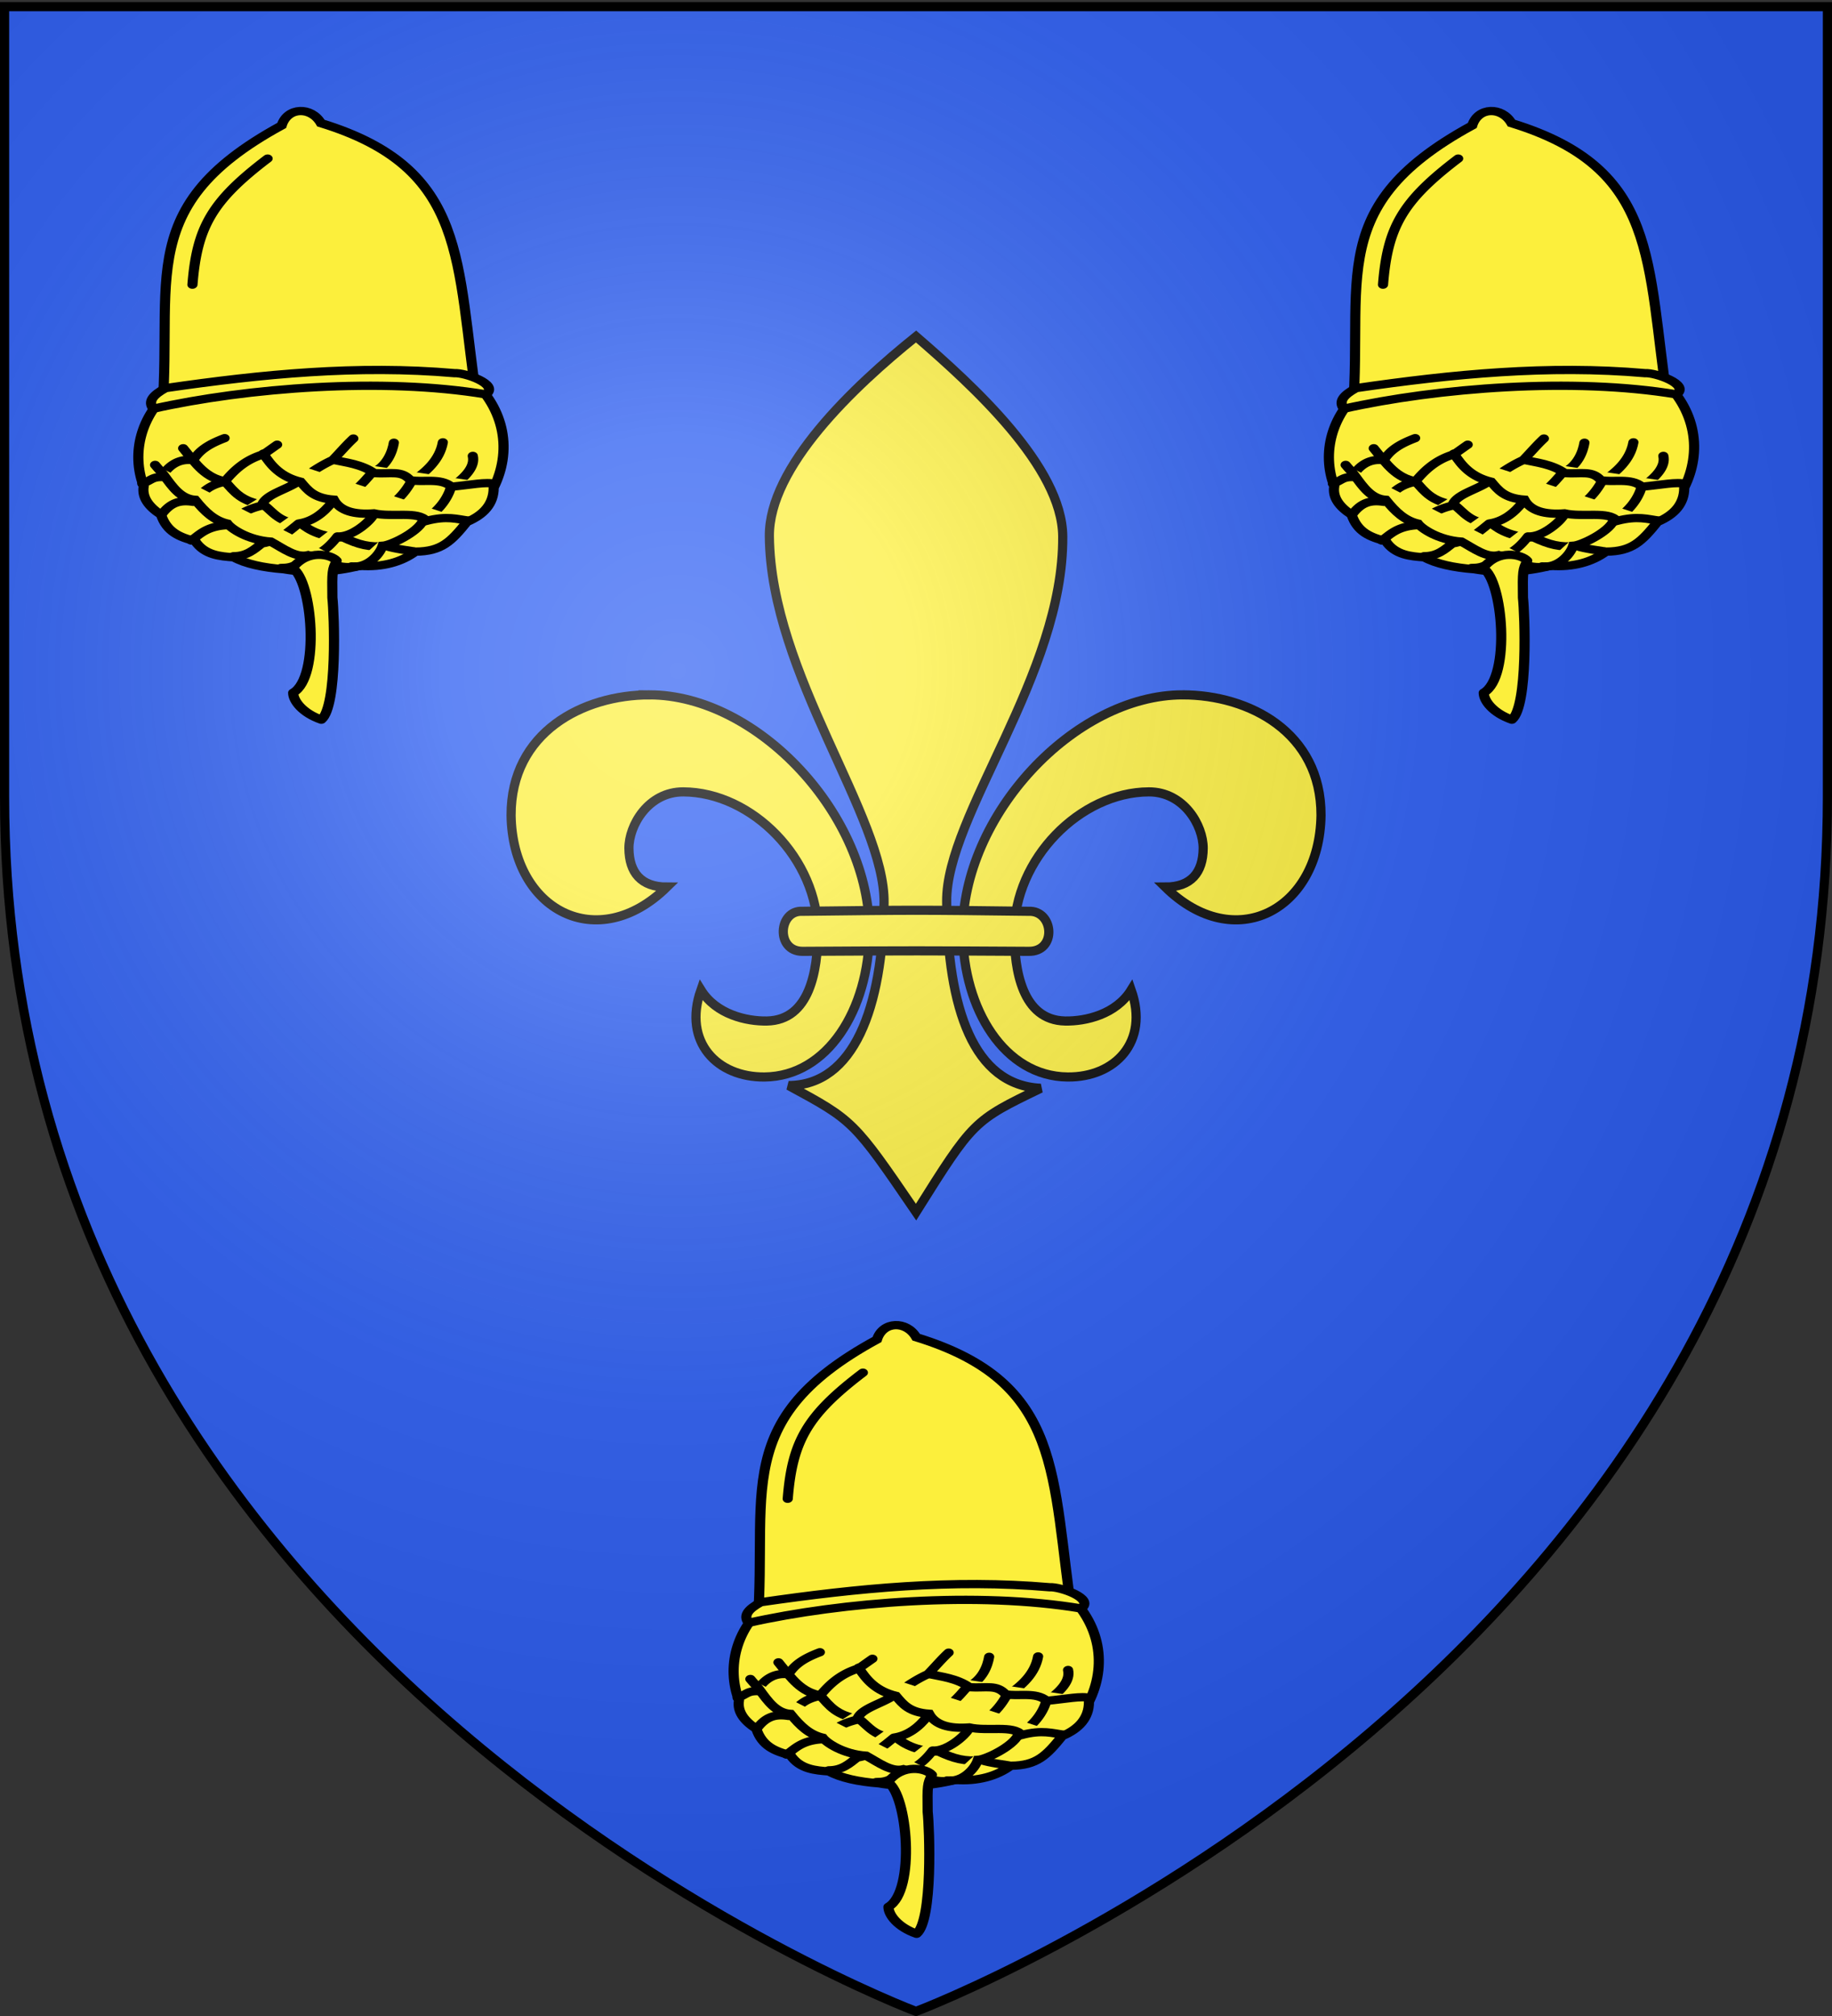 <svg xmlns="http://www.w3.org/2000/svg" xmlns:xlink="http://www.w3.org/1999/xlink" width="600" height="660" version="1.0"><rect width="100%" height="100%" fill="#333333" stroke="none"/><desc>Flag of Canton of Valais (Wallis)</desc><defs><radialGradient xlink:href="#b" id="e" cx="221.445" cy="226.331" r="300" fx="221.445" fy="226.331" gradientTransform="matrix(1.353 0 0 1.349 -77.63 -85.747)" gradientUnits="userSpaceOnUse"/><linearGradient id="b"><stop offset="0" style="stop-color:white;stop-opacity:.314"/><stop offset=".19" style="stop-color:white;stop-opacity:.251"/><stop offset=".6" style="stop-color:#6b6b6b;stop-opacity:.125"/><stop offset="1" style="stop-color:black;stop-opacity:.125"/></linearGradient><path id="c" d="M2.922 27.673c0-5.952 2.317-9.844 5.579-11.013 1.448-.519 3.307-.273 5.018 1.447 2.119 2.129 2.736 7.993-3.483 9.121.658-.956.619-3.081-.714-3.787-.99-.524-2.113-.253-2.676.123-.824.552-1.729 2.106-1.679 4.108z"/></defs><g style="display:inline"><path d="M300 658.5s298.5-112.32 298.5-397.772V2.176H1.5v258.552C1.5 546.18 300 658.5 300 658.5" style="fill:#2b5df2;fill-opacity:1;fill-rule:evenodd;stroke:none;stroke-width:1px;stroke-linecap:butt;stroke-linejoin:miter;stroke-opacity:1"/></g><g style="fill:#fcef3c;fill-opacity:1;stroke:#000;stroke-width:1.206;stroke-miterlimit:4;stroke-dasharray:none;stroke-opacity:1"><g style="fill:#fcef3c;fill-opacity:1;stroke:#000;stroke-width:1.206;stroke-miterlimit:4;stroke-dasharray:none;stroke-opacity:1"><path d="M90.953 47.211c8.686 0 18.22 4.903 18.187 15.875-.19 12.538-11.379 18.404-20.489 9.447 3.374.004 4.969-1.9 4.99-5.103.02-3.012-2.543-7.459-7.157-7.438-9.04.042-17.716 8.839-17.687 18.594.014 4.86 1.022 11.485 6.687 11.594 2.691.052 6.706-.866 8.688-4.094 2.4 6.857-2.141 11.535-8.375 11.469-8.291-.089-13.7-8.915-13.782-19-.123-15.45 14.702-31.342 28.938-31.344zM20.797 47.211c-8.685 0-18.22 4.903-18.187 15.875.19 12.538 11.38 18.404 20.49 9.447-3.374.004-4.97-1.9-4.99-5.103-.02-3.012 2.542-7.459 7.156-7.438 9.04.042 17.716 8.839 17.688 18.594-.015 4.86-1.023 11.485-6.688 11.594-2.69.052-6.705-.866-8.687-4.094-2.4 6.857 2.14 11.535 8.375 11.469 8.29-.089 13.7-8.915 13.78-19 .125-15.45-14.7-31.342-28.937-31.344z" style="fill:#fcef3c;fill-opacity:1;fill-rule:evenodd;stroke:#000;stroke-width:1.206;stroke-linecap:butt;stroke-linejoin:miter;stroke-miterlimit:4;stroke-dasharray:none;stroke-opacity:1" transform="matrix(2.49 0 0 2.485 160.888 110.163)"/></g><path d="M55.875 0c-8.203 6.592-19.382 17.206-19.293 26.33.179 18.187 15.228 36.924 15.084 48.284-.175 13.875-3.994 24.013-12.546 24.068 8.552 4.645 8.552 4.645 16.755 16.672 7.54-12.027 7.54-12.027 16.393-16.31-8.853-.419-12.244-10.522-12.366-24.611-.097-11.337 15.404-29.916 15.266-48.104C75.098 17.19 63.415 6.516 55.875 0Z" style="fill:#fcef3c;fill-opacity:1;fill-rule:evenodd;stroke:#000;stroke-width:1.206;stroke-linecap:butt;stroke-linejoin:miter;stroke-miterlimit:4;stroke-dasharray:none;stroke-opacity:1" transform="matrix(2.49 0 0 2.485 160.888 110.163)"/><path d="M40.94 75.726c-3.187-.182-3.553 5.27 0 5.274 15.185-.088 15.185-.08 29.702 0 3.816.097 3.37-5.456 0-5.274-14.517-.182-14.517-.182-29.702 0z" style="fill:#fcef3c;fill-opacity:1;fill-rule:evenodd;stroke:#000;stroke-width:1.206;stroke-linecap:butt;stroke-linejoin:miter;stroke-miterlimit:4;stroke-dasharray:none;stroke-opacity:1" transform="matrix(2.49 0 0 2.485 160.888 110.163)"/></g><path d="M300 658.5s298.5-112.32 298.5-397.772V2.176H1.5v258.552C1.5 546.18 300 658.5 300 658.5" style="opacity:1;fill:url(#e);fill-opacity:1;fill-rule:evenodd;stroke:none;stroke-width:1px;stroke-linecap:butt;stroke-linejoin:miter;stroke-opacity:1"/><path d="M300 658.5S1.5 546.18 1.5 260.728V2.176h597v258.552C598.5 546.18 300 658.5 300 658.5z" style="opacity:1;fill:none;fill-opacity:1;fill-rule:evenodd;stroke:#000;stroke-width:3;stroke-linecap:butt;stroke-linejoin:miter;stroke-miterlimit:4;stroke-dasharray:none;stroke-opacity:1"/><g style="stroke:#000;stroke-opacity:1;stroke-width:3;stroke-miterlimit:4;stroke-dasharray:none"><g style="stroke:#000;stroke-opacity:1;stroke-width:3;stroke-miterlimit:4;stroke-dasharray:none"><g style="display:inline;fill:#fcef3c;fill-opacity:1;stroke:#000;stroke-width:3.748;stroke-miterlimit:4;stroke-dasharray:none;stroke-opacity:1"><path d="M101.877 164.944c6.293 65.601.183 107.462 54.333 130.312 3.382 7.742 12.137 7.847 14.515-.449 58.616-36.055 40.222-72.165 48.918-139.56z" style="fill:#fcef3c;fill-opacity:1;fill-rule:evenodd;stroke:#000;stroke-width:3.748;stroke-linecap:butt;stroke-linejoin:miter;stroke-miterlimit:4;stroke-dasharray:none;stroke-opacity:1" transform="matrix(-.886 .03 -.024 -.722 250.597 248.796)"/><path d="m104.485 177.96 15.822 2.435 84.248-3.93 10.907-.423c10.493-10.312 14.966-26.97 10.652-42.55.816-5.052-1.65-9.378-6.068-13.145-1.89-7.847-6.53-10.486-12.264-12.472-3.34-6.558-9.155-7.304-14.056-7.944-4.215-3.119-10.766-5.148-18.352-6.163-8.454-2.202-18.425-2.25-28.105.387-8.39-1.136-15.524 1.109-20.735 5.56-9.62-.28-13.23 4.016-19.336 12.672-6.242 2.905-10.114 7.742-10.303 15.079-6.978 15.852-5.619 35.241 7.59 50.494z" style="fill:#fcef3c;fill-opacity:1;fill-rule:evenodd;stroke:#000;stroke-width:3.748;stroke-linecap:butt;stroke-linejoin:miter;stroke-miterlimit:4;stroke-dasharray:none;stroke-opacity:1" transform="matrix(-.886 .03 -.024 -.722 250.597 248.796)"/><path d="M211.077 150.11c-4.836-7.806-7.917-13.662-15.063-15.66-3.277-4.847-5.732-9.373-14.002-11.214-3.167-3.158-5.961-9.019-13.19-8.686-1.122-1.03-5.521-6.891-15.785-7.3-5.589-3.517-9.594-5.018-15.657-4.527-3.123-1.438-8.95-2.52-10.016-2.817" style="fill:#fcef3c;fill-opacity:1;fill-rule:evenodd;stroke:#000;stroke-width:3.748;stroke-linecap:round;stroke-linejoin:miter;stroke-miterlimit:4;stroke-dasharray:none;stroke-opacity:1" transform="matrix(-.886 .03 -.024 -.722 250.597 248.796)"/><path d="M98.61 169.858c-5.187 4.375 7.672 10.266 11.343 10.097 35.814 5.312 70.95 2.527 106.87-2.335 4.795-2.97 6.76-5.737 4.791-9.15-34.804 8.024-84.9 10.83-123.004 1.388z" style="fill:#fcef3c;fill-opacity:1;fill-rule:evenodd;stroke:#000;stroke-width:3.748;stroke-linecap:butt;stroke-linejoin:miter;stroke-miterlimit:4;stroke-dasharray:none;stroke-opacity:1" transform="matrix(-.886 .03 -.024 -.722 250.597 248.796)"/><path d="M176.343 280.009c21.084-18.332 26.906-29.916 29.287-55.948M148.117 151.893c2.823-3.004 5.259-6.358 7.882-9.41 3.445-1.78 7.214-4.235 12.61-8.99 5.135-4.004 12.747-5.465 14.162-10.586 7.192-1.76 10.716-5.704 13.5-8.332 7.225-.307 9.852-3.884 12.917-6.365M176.335 150.282a498 498 0 0 0 5.083-4.113c6.989-2.261 11.173-6.924 14.817-11.941 7.16-1.375 8.824-5.982 12.17-8.458 4.801 1.01 8.193-.297 11.57-5.54M195.655 154.047c6.457-2.689 9.594-5.482 11.842-9.494 5.052.989 8.95-1.615 11.942-7.14 3.547.136 3.967-1.517 7.15-2.677" style="fill:#fcef3c;fill-opacity:1;fill-rule:evenodd;stroke:#000;stroke-width:3.748;stroke-linecap:round;stroke-linejoin:miter;stroke-miterlimit:4;stroke-dasharray:none;stroke-opacity:1" transform="matrix(-.886 .03 -.024 -.722 250.597 248.796)"/><path d="M133.203 149.375c.634-3.83 2.614-10.508 8.544-13.37 3.68-4.779 6.937-9.678 14.87-12.443 3.487-5.169 7.627-8.594 12.716-9.316 3.851-3.53 7.329-7.437 13.859-8.48 2.882-2.577 5.62-5.54 10.638-5.338M115.119 148.805c1.357-7.811 6.413-13.177 12.187-17.36 3.857-7.778 8.685-11.49 14.207-14.21 1.513-3.371 8.555-10.116 13.665-9.429 3.855-5.832 8.48-9.36 11.828-7.968 2.367-3.856 5.064-5.72 9.407-5.441" style="fill:#fcef3c;fill-opacity:1;fill-rule:evenodd;stroke:#000;stroke-width:3.748;stroke-linecap:round;stroke-linejoin:round;stroke-miterlimit:4;stroke-dasharray:none;stroke-opacity:1" transform="matrix(-.886 .03 -.024 -.722 250.597 248.796)"/><path d="M104.23 142.211c-.811-4.876 2.864-9.502 8.423-13.919 1.646-5.555 4.866-10.593 10.761-14.725 2.267-5.283 12.24-10.591 15.204-10.681 1.273-4.174 5.997-9.97 11.691-8.88" style="fill:#fcef3c;fill-opacity:1;fill-rule:evenodd;stroke:#000;stroke-width:3.748;stroke-linecap:round;stroke-linejoin:miter;stroke-miterlimit:4;stroke-dasharray:none;stroke-opacity:1" transform="matrix(-.886 .03 -.024 -.722 250.597 248.796)"/><path d="M221.648 143.003c-.951-1.576-2.357-3.38-3.238-4.97-3.024-5.458-5.818-10.79-11.155-11.473-3.522-5.71-6.741-9.634-11.593-11.264-1.309-2.278-7.219-7.746-15.832-8.826-4.778-3.494-9.03-7.842-13.589-6.686-6.214-2.734-10.513-6.917-17.275-5.905M181.533 146.453c-2.81-5.743-6.148-10.809-13.41-13.32-2.509-3.889-4.682-7.685-12.038-8.633-2.145-5.15-7.241-7.186-14.636-6.805-6.748-2.2-16.387.55-19.325-4.216-7.736 2.125-11.356.27-15.544-.537M96.518 129.134c2.856 1.297 9.08-.08 15.948-.558 3.977 4.414 10.631 2.233 15.122 3.605 3.167 4.675 7.026 3.016 13.219 3.72 4.568 4.293 10.62 5.294 14.314 6.476" style="fill:#fcef3c;fill-opacity:1;fill-rule:evenodd;stroke:#000;stroke-width:3.748;stroke-linecap:round;stroke-linejoin:miter;stroke-miterlimit:4;stroke-dasharray:none;stroke-opacity:1" transform="matrix(-.886 .03 -.024 -.722 250.597 248.796)"/><path d="M172.148 94.089c-7.118-5.566-9.022-49.726 1.303-56.39.095-3.707-3.229-9.385-10.084-12.656-6.21 6.136-6.025 47.51-5.565 55.117-.181 12.02-.317 12.824-2.028 16.635 1.852 2.925 10.561 5.929 16.374-2.706" style="fill:#fcef3c;fill-opacity:1;fill-rule:evenodd;stroke:#000;stroke-width:3.748;stroke-linecap:round;stroke-linejoin:round;stroke-miterlimit:4;stroke-dasharray:none;stroke-opacity:1" transform="matrix(-.886 .03 -.024 -.722 250.597 248.796)"/></g></g><g style="stroke:#000;stroke-opacity:1;stroke-width:3;stroke-miterlimit:4;stroke-dasharray:none"><g style="display:inline;fill:#fcef3c;fill-opacity:1;stroke:#000;stroke-width:3.748;stroke-miterlimit:4;stroke-dasharray:none;stroke-opacity:1"><path d="M101.877 164.944c6.293 65.601.183 107.462 54.333 130.312 3.382 7.742 12.137 7.847 14.515-.449 58.616-36.055 40.222-72.165 48.918-139.56z" style="fill:#fcef3c;fill-opacity:1;fill-rule:evenodd;stroke:#000;stroke-width:3.748;stroke-linecap:butt;stroke-linejoin:miter;stroke-miterlimit:4;stroke-dasharray:none;stroke-opacity:1" transform="matrix(-.886 .03 -.024 -.722 640.52 248.796)"/><path d="m104.485 177.96 15.822 2.435 84.248-3.93 10.907-.423c10.493-10.312 14.966-26.97 10.652-42.55.816-5.052-1.65-9.378-6.068-13.145-1.89-7.847-6.53-10.486-12.264-12.472-3.34-6.558-9.155-7.304-14.056-7.944-4.215-3.119-10.766-5.148-18.352-6.163-8.454-2.202-18.425-2.25-28.105.387-8.39-1.136-15.524 1.109-20.735 5.56-9.62-.28-13.23 4.016-19.336 12.672-6.242 2.905-10.114 7.742-10.303 15.079-6.978 15.852-5.619 35.241 7.59 50.494z" style="fill:#fcef3c;fill-opacity:1;fill-rule:evenodd;stroke:#000;stroke-width:3.748;stroke-linecap:butt;stroke-linejoin:miter;stroke-miterlimit:4;stroke-dasharray:none;stroke-opacity:1" transform="matrix(-.886 .03 -.024 -.722 640.52 248.796)"/><path d="M211.077 150.11c-4.836-7.806-7.917-13.662-15.063-15.66-3.277-4.847-5.732-9.373-14.002-11.214-3.167-3.158-5.961-9.019-13.19-8.686-1.122-1.03-5.521-6.891-15.785-7.3-5.589-3.517-9.594-5.018-15.657-4.527-3.123-1.438-8.95-2.52-10.016-2.817" style="fill:#fcef3c;fill-opacity:1;fill-rule:evenodd;stroke:#000;stroke-width:3.748;stroke-linecap:round;stroke-linejoin:miter;stroke-miterlimit:4;stroke-dasharray:none;stroke-opacity:1" transform="matrix(-.886 .03 -.024 -.722 640.52 248.796)"/><path d="M98.61 169.858c-5.187 4.375 7.672 10.266 11.343 10.097 35.814 5.312 70.95 2.527 106.87-2.335 4.795-2.97 6.76-5.737 4.791-9.15-34.804 8.024-84.9 10.83-123.004 1.388z" style="fill:#fcef3c;fill-opacity:1;fill-rule:evenodd;stroke:#000;stroke-width:3.748;stroke-linecap:butt;stroke-linejoin:miter;stroke-miterlimit:4;stroke-dasharray:none;stroke-opacity:1" transform="matrix(-.886 .03 -.024 -.722 640.52 248.796)"/><path d="M176.343 280.009c21.084-18.332 26.906-29.916 29.287-55.948M148.117 151.893c2.823-3.004 5.259-6.358 7.882-9.41 3.445-1.78 7.214-4.235 12.61-8.99 5.135-4.004 12.747-5.465 14.162-10.586 7.192-1.76 10.716-5.704 13.5-8.332 7.225-.307 9.852-3.884 12.917-6.365M176.335 150.282a498 498 0 0 0 5.083-4.113c6.989-2.261 11.173-6.924 14.817-11.941 7.16-1.375 8.824-5.982 12.17-8.458 4.801 1.01 8.193-.297 11.57-5.54M195.655 154.047c6.457-2.689 9.594-5.482 11.842-9.494 5.052.989 8.95-1.615 11.942-7.14 3.547.136 3.967-1.517 7.15-2.677" style="fill:#fcef3c;fill-opacity:1;fill-rule:evenodd;stroke:#000;stroke-width:3.748;stroke-linecap:round;stroke-linejoin:miter;stroke-miterlimit:4;stroke-dasharray:none;stroke-opacity:1" transform="matrix(-.886 .03 -.024 -.722 640.52 248.796)"/><path d="M133.203 149.375c.634-3.83 2.614-10.508 8.544-13.37 3.68-4.779 6.937-9.678 14.87-12.443 3.487-5.169 7.627-8.594 12.716-9.316 3.851-3.53 7.329-7.437 13.859-8.48 2.882-2.577 5.62-5.54 10.638-5.338M115.119 148.805c1.357-7.811 6.413-13.177 12.187-17.36 3.857-7.778 8.685-11.49 14.207-14.21 1.513-3.371 8.555-10.116 13.665-9.429 3.855-5.832 8.48-9.36 11.828-7.968 2.367-3.856 5.064-5.72 9.407-5.441" style="fill:#fcef3c;fill-opacity:1;fill-rule:evenodd;stroke:#000;stroke-width:3.748;stroke-linecap:round;stroke-linejoin:round;stroke-miterlimit:4;stroke-dasharray:none;stroke-opacity:1" transform="matrix(-.886 .03 -.024 -.722 640.52 248.796)"/><path d="M104.23 142.211c-.811-4.876 2.864-9.502 8.423-13.919 1.646-5.555 4.866-10.593 10.761-14.725 2.267-5.283 12.24-10.591 15.204-10.681 1.273-4.174 5.997-9.97 11.691-8.88" style="fill:#fcef3c;fill-opacity:1;fill-rule:evenodd;stroke:#000;stroke-width:3.748;stroke-linecap:round;stroke-linejoin:miter;stroke-miterlimit:4;stroke-dasharray:none;stroke-opacity:1" transform="matrix(-.886 .03 -.024 -.722 640.52 248.796)"/><path d="M221.648 143.003c-.951-1.576-2.357-3.38-3.238-4.97-3.024-5.458-5.818-10.79-11.155-11.473-3.522-5.71-6.741-9.634-11.593-11.264-1.309-2.278-7.219-7.746-15.832-8.826-4.778-3.494-9.03-7.842-13.589-6.686-6.214-2.734-10.513-6.917-17.275-5.905M181.533 146.453c-2.81-5.743-6.148-10.809-13.41-13.32-2.509-3.889-4.682-7.685-12.038-8.633-2.145-5.15-7.241-7.186-14.636-6.805-6.748-2.2-16.387.55-19.325-4.216-7.736 2.125-11.356.27-15.544-.537M96.518 129.134c2.856 1.297 9.08-.08 15.948-.558 3.977 4.414 10.631 2.233 15.122 3.605 3.167 4.675 7.026 3.016 13.219 3.72 4.568 4.293 10.62 5.294 14.314 6.476" style="fill:#fcef3c;fill-opacity:1;fill-rule:evenodd;stroke:#000;stroke-width:3.748;stroke-linecap:round;stroke-linejoin:miter;stroke-miterlimit:4;stroke-dasharray:none;stroke-opacity:1" transform="matrix(-.886 .03 -.024 -.722 640.52 248.796)"/><path d="M172.148 94.089c-7.118-5.566-9.022-49.726 1.303-56.39.095-3.707-3.229-9.385-10.084-12.656-6.21 6.136-6.025 47.51-5.565 55.117-.181 12.02-.317 12.824-2.028 16.635 1.852 2.925 10.561 5.929 16.374-2.706" style="fill:#fcef3c;fill-opacity:1;fill-rule:evenodd;stroke:#000;stroke-width:3.748;stroke-linecap:round;stroke-linejoin:round;stroke-miterlimit:4;stroke-dasharray:none;stroke-opacity:1" transform="matrix(-.886 .03 -.024 -.722 640.52 248.796)"/></g></g></g><g style="stroke:#000;stroke-opacity:1;stroke-width:3;stroke-miterlimit:4;stroke-dasharray:none"><g style="display:inline;fill:#fcef3c;fill-opacity:1;stroke:#000;stroke-width:3.748;stroke-miterlimit:4;stroke-dasharray:none;stroke-opacity:1"><path d="M101.877 164.944c6.293 65.601.183 107.462 54.333 130.312 3.382 7.742 12.137 7.847 14.515-.449 58.616-36.055 40.222-72.165 48.918-139.56z" style="fill:#fcef3c;fill-opacity:1;fill-rule:evenodd;stroke:#000;stroke-width:3.748;stroke-linecap:butt;stroke-linejoin:miter;stroke-miterlimit:4;stroke-dasharray:none;stroke-opacity:1" transform="matrix(-.886 .03 -.024 -.722 445.558 646.268)"/><path d="m104.485 177.96 15.822 2.435 84.248-3.93 10.907-.423c10.493-10.312 14.966-26.97 10.652-42.55.816-5.052-1.65-9.378-6.068-13.145-1.89-7.847-6.53-10.486-12.264-12.472-3.34-6.558-9.155-7.304-14.056-7.944-4.215-3.119-10.766-5.148-18.352-6.163-8.454-2.202-18.425-2.25-28.105.387-8.39-1.136-15.524 1.109-20.735 5.56-9.62-.28-13.23 4.016-19.336 12.672-6.242 2.905-10.114 7.742-10.303 15.079-6.978 15.852-5.619 35.241 7.59 50.494z" style="fill:#fcef3c;fill-opacity:1;fill-rule:evenodd;stroke:#000;stroke-width:3.748;stroke-linecap:butt;stroke-linejoin:miter;stroke-miterlimit:4;stroke-dasharray:none;stroke-opacity:1" transform="matrix(-.886 .03 -.024 -.722 445.558 646.268)"/><path d="M211.077 150.11c-4.836-7.806-7.917-13.662-15.063-15.66-3.277-4.847-5.732-9.373-14.002-11.214-3.167-3.158-5.961-9.019-13.19-8.686-1.122-1.03-5.521-6.891-15.785-7.3-5.589-3.517-9.594-5.018-15.657-4.527-3.123-1.438-8.95-2.52-10.016-2.817" style="fill:#fcef3c;fill-opacity:1;fill-rule:evenodd;stroke:#000;stroke-width:3.748;stroke-linecap:round;stroke-linejoin:miter;stroke-miterlimit:4;stroke-dasharray:none;stroke-opacity:1" transform="matrix(-.886 .03 -.024 -.722 445.558 646.268)"/><path d="M98.61 169.858c-5.187 4.375 7.672 10.266 11.343 10.097 35.814 5.312 70.95 2.527 106.87-2.335 4.795-2.97 6.76-5.737 4.791-9.15-34.804 8.024-84.9 10.83-123.004 1.388z" style="fill:#fcef3c;fill-opacity:1;fill-rule:evenodd;stroke:#000;stroke-width:3.748;stroke-linecap:butt;stroke-linejoin:miter;stroke-miterlimit:4;stroke-dasharray:none;stroke-opacity:1" transform="matrix(-.886 .03 -.024 -.722 445.558 646.268)"/><path d="M176.343 280.009c21.084-18.332 26.906-29.916 29.287-55.948M148.117 151.893c2.823-3.004 5.259-6.358 7.882-9.41 3.445-1.78 7.214-4.235 12.61-8.99 5.135-4.004 12.747-5.465 14.162-10.586 7.192-1.76 10.716-5.704 13.5-8.332 7.225-.307 9.852-3.884 12.917-6.365M176.335 150.282a498 498 0 0 0 5.083-4.113c6.989-2.261 11.173-6.924 14.817-11.941 7.16-1.375 8.824-5.982 12.17-8.458 4.801 1.01 8.193-.297 11.57-5.54M195.655 154.047c6.457-2.689 9.594-5.482 11.842-9.494 5.052.989 8.95-1.615 11.942-7.14 3.547.136 3.967-1.517 7.15-2.677" style="fill:#fcef3c;fill-opacity:1;fill-rule:evenodd;stroke:#000;stroke-width:3.748;stroke-linecap:round;stroke-linejoin:miter;stroke-miterlimit:4;stroke-dasharray:none;stroke-opacity:1" transform="matrix(-.886 .03 -.024 -.722 445.558 646.268)"/><path d="M133.203 149.375c.634-3.83 2.614-10.508 8.544-13.37 3.68-4.779 6.937-9.678 14.87-12.443 3.487-5.169 7.627-8.594 12.716-9.316 3.851-3.53 7.329-7.437 13.859-8.48 2.882-2.577 5.62-5.54 10.638-5.338M115.119 148.805c1.357-7.811 6.413-13.177 12.187-17.36 3.857-7.778 8.685-11.49 14.207-14.21 1.513-3.371 8.555-10.116 13.665-9.429 3.855-5.832 8.48-9.36 11.828-7.968 2.367-3.856 5.064-5.72 9.407-5.441" style="fill:#fcef3c;fill-opacity:1;fill-rule:evenodd;stroke:#000;stroke-width:3.748;stroke-linecap:round;stroke-linejoin:round;stroke-miterlimit:4;stroke-dasharray:none;stroke-opacity:1" transform="matrix(-.886 .03 -.024 -.722 445.558 646.268)"/><path d="M104.23 142.211c-.811-4.876 2.864-9.502 8.423-13.919 1.646-5.555 4.866-10.593 10.761-14.725 2.267-5.283 12.24-10.591 15.204-10.681 1.273-4.174 5.997-9.97 11.691-8.88" style="fill:#fcef3c;fill-opacity:1;fill-rule:evenodd;stroke:#000;stroke-width:3.748;stroke-linecap:round;stroke-linejoin:miter;stroke-miterlimit:4;stroke-dasharray:none;stroke-opacity:1" transform="matrix(-.886 .03 -.024 -.722 445.558 646.268)"/><path d="M221.648 143.003c-.951-1.576-2.357-3.38-3.238-4.97-3.024-5.458-5.818-10.79-11.155-11.473-3.522-5.71-6.741-9.634-11.593-11.264-1.309-2.278-7.219-7.746-15.832-8.826-4.778-3.494-9.03-7.842-13.589-6.686-6.214-2.734-10.513-6.917-17.275-5.905M181.533 146.453c-2.81-5.743-6.148-10.809-13.41-13.32-2.509-3.889-4.682-7.685-12.038-8.633-2.145-5.15-7.241-7.186-14.636-6.805-6.748-2.2-16.387.55-19.325-4.216-7.736 2.125-11.356.27-15.544-.537M96.518 129.134c2.856 1.297 9.08-.08 15.948-.558 3.977 4.414 10.631 2.233 15.122 3.605 3.167 4.675 7.026 3.016 13.219 3.72 4.568 4.293 10.62 5.294 14.314 6.476" style="fill:#fcef3c;fill-opacity:1;fill-rule:evenodd;stroke:#000;stroke-width:3.748;stroke-linecap:round;stroke-linejoin:miter;stroke-miterlimit:4;stroke-dasharray:none;stroke-opacity:1" transform="matrix(-.886 .03 -.024 -.722 445.558 646.268)"/><path d="M172.148 94.089c-7.118-5.566-9.022-49.726 1.303-56.39.095-3.707-3.229-9.385-10.084-12.656-6.21 6.136-6.025 47.51-5.565 55.117-.181 12.02-.317 12.824-2.028 16.635 1.852 2.925 10.561 5.929 16.374-2.706" style="fill:#fcef3c;fill-opacity:1;fill-rule:evenodd;stroke:#000;stroke-width:3.748;stroke-linecap:round;stroke-linejoin:round;stroke-miterlimit:4;stroke-dasharray:none;stroke-opacity:1" transform="matrix(-.886 .03 -.024 -.722 445.558 646.268)"/></g></g></svg>